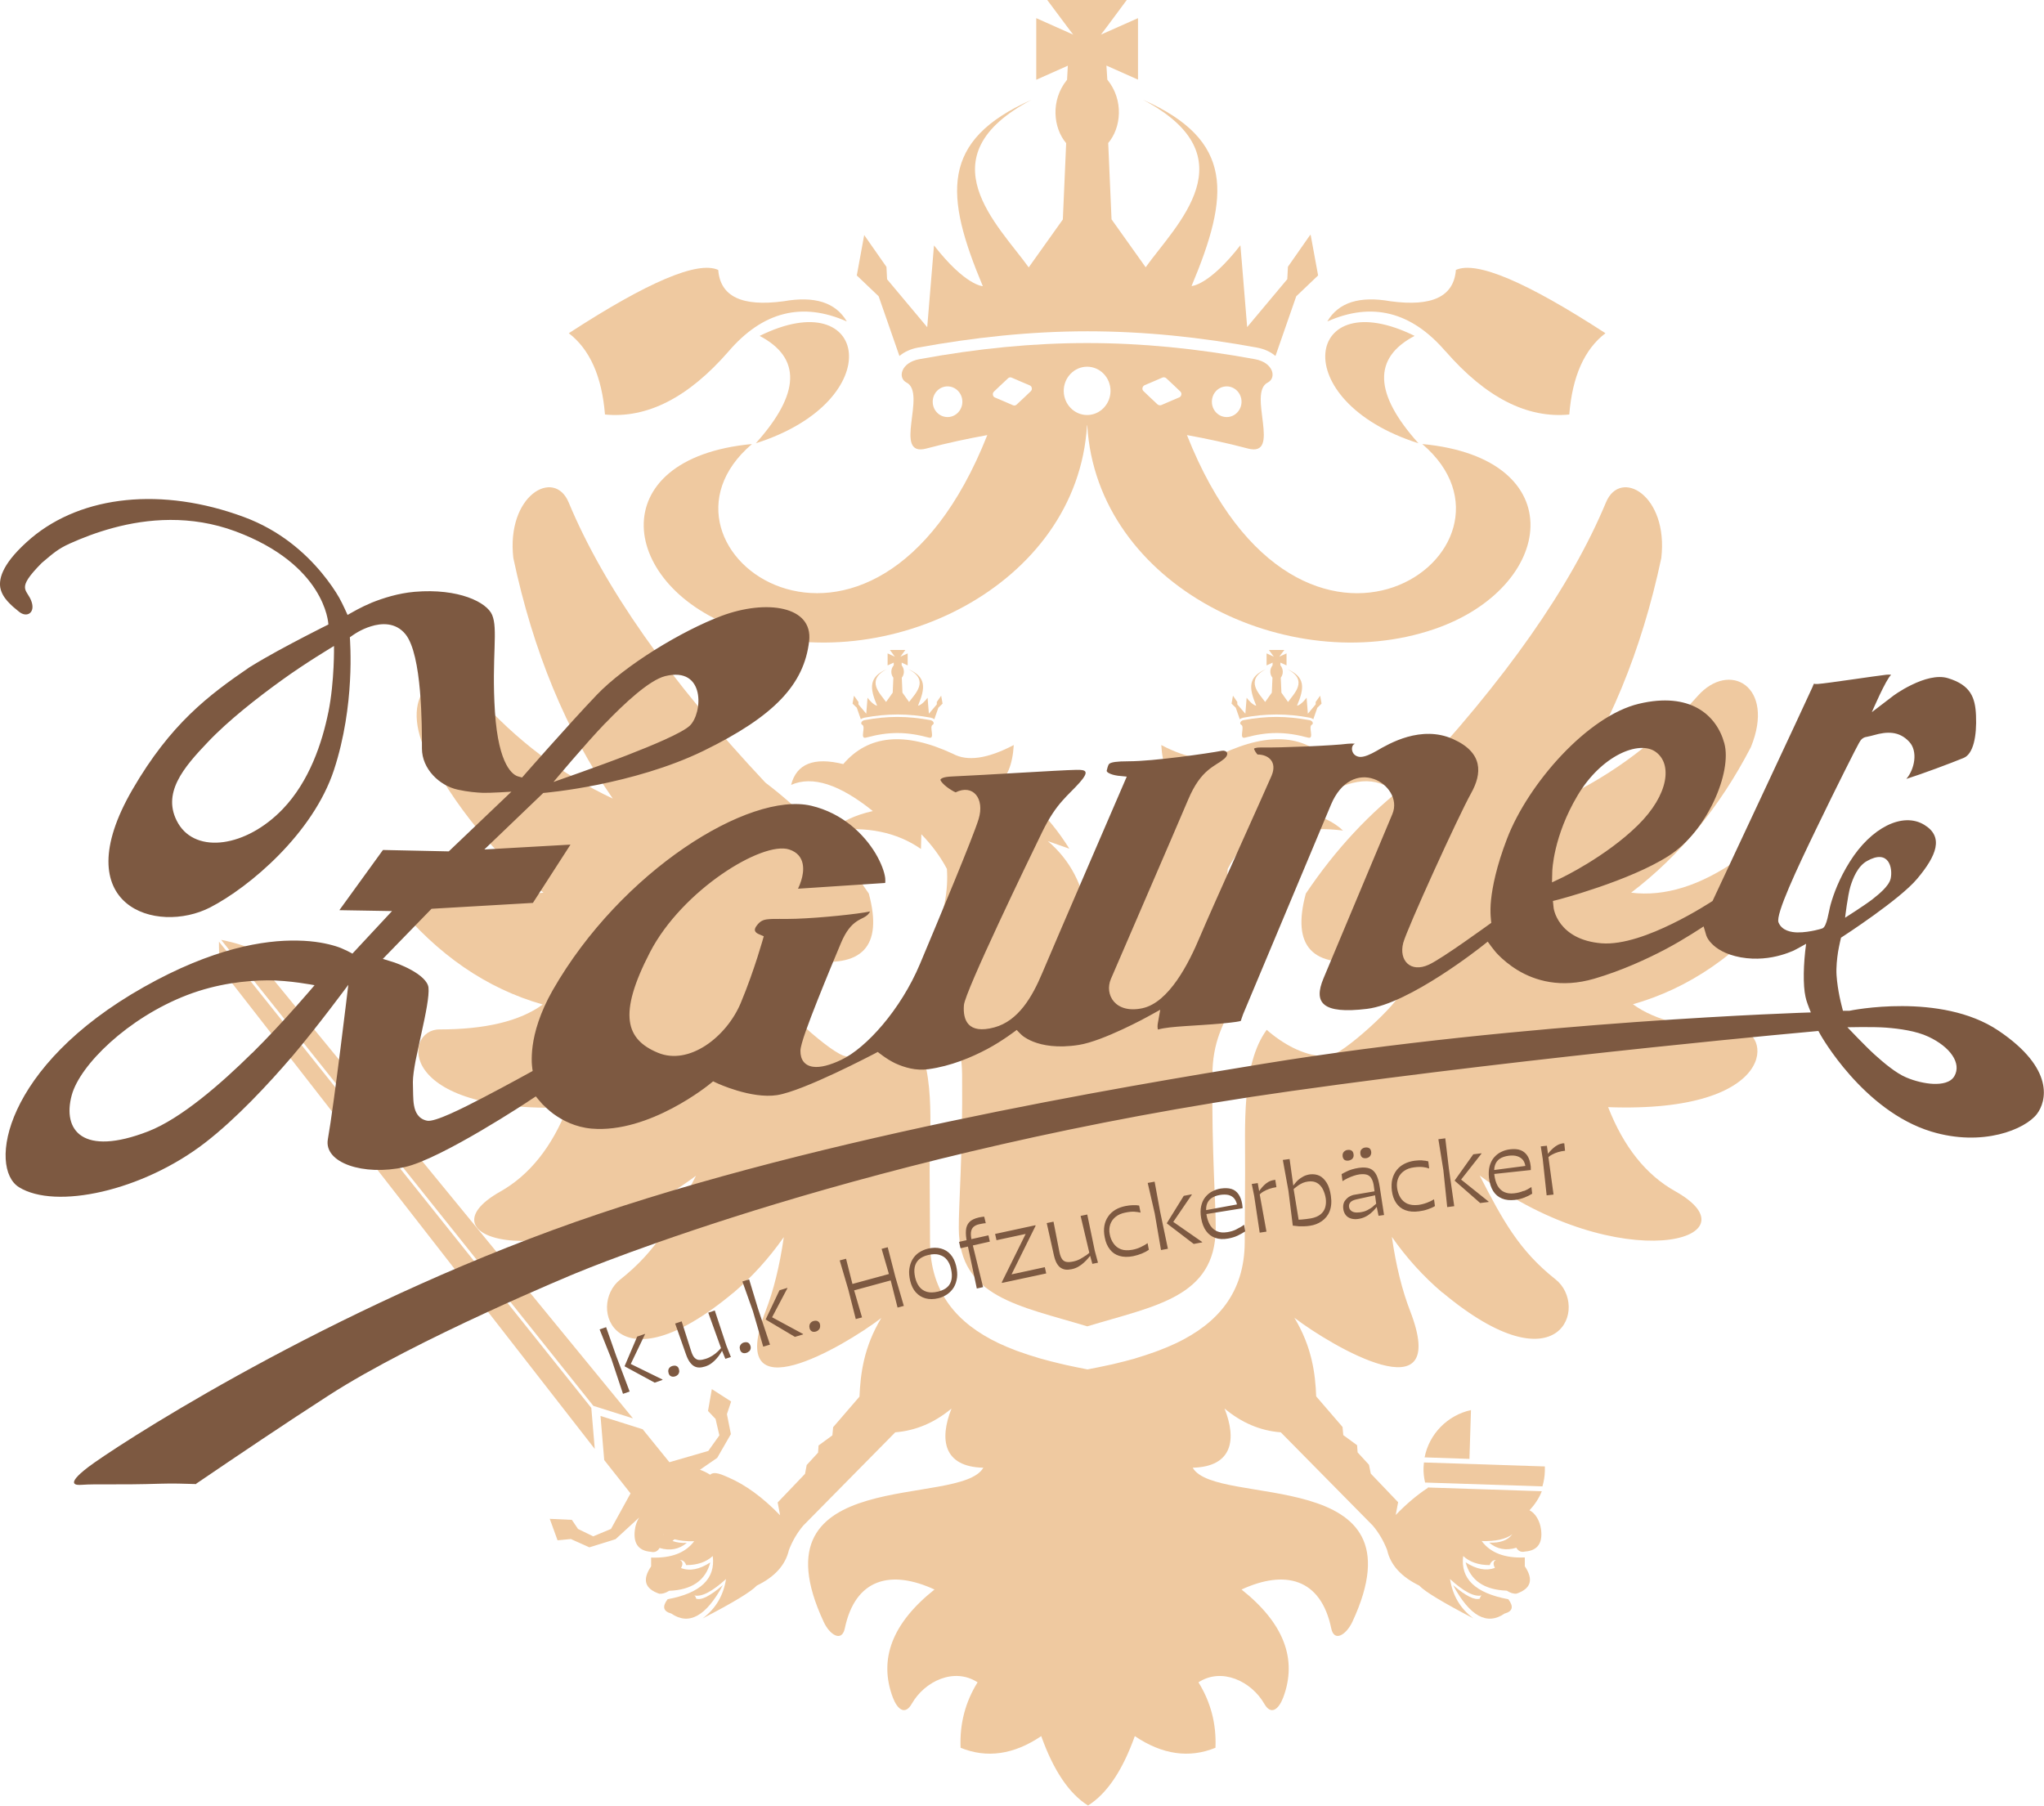 <?xml version="1.0" encoding="UTF-8"?>
<svg xmlns="http://www.w3.org/2000/svg" id="uuid-ebc4f678-a975-40e1-844a-9554fc91e98d" viewBox="0 0 159.91 141.27">
  <defs>
    <style>.uuid-bd24714d-cae1-4705-9f2d-cedf6ea62f75{fill:#7d5941;}.uuid-8e8a6d56-f1d7-4ddc-9c8f-83914ef68e18{fill:#efc9a0;}</style>
  </defs>
  <g id="uuid-21687ca3-bd70-4934-b691-5bb9a73de193">
    <path class="uuid-8e8a6d56-f1d7-4ddc-9c8f-83914ef68e18" d="M59.43,26.28c3.28,1.72,3.18,4.52-.3,8.4,10.49-3.33,8.83-12.62.3-8.4"></path>
    <path class="uuid-8e8a6d56-f1d7-4ddc-9c8f-83914ef68e18" d="M57.01,27.48c-3.15,3.62-6.37,5.27-9.68,4.95-.24-2.98-1.19-5.1-2.83-6.36,6.2-4.03,10.1-5.68,11.69-4.95.16,2.08,1.86,2.89,5.11,2.45,2.43-.43,4.08.09,4.95,1.58-3.5-1.55-6.58-.77-9.25,2.34"></path>
    <path class="uuid-8e8a6d56-f1d7-4ddc-9c8f-83914ef68e18" d="M110.67,26.28c-3.28,1.72-3.18,4.52.3,8.4-10.49-3.33-8.83-12.62-.3-8.4"></path>
    <path class="uuid-8e8a6d56-f1d7-4ddc-9c8f-83914ef68e18" d="M113.09,27.48c3.15,3.62,6.38,5.27,9.68,4.95.24-2.98,1.18-5.1,2.83-6.36-6.2-4.03-10.1-5.68-11.7-4.95-.16,2.08-1.86,2.89-5.11,2.45-2.43-.43-4.08.09-4.95,1.58,3.5-1.55,6.58-.77,9.25,2.34"></path>
    <path class="uuid-8e8a6d56-f1d7-4ddc-9c8f-83914ef68e18" d="M74.13,32.63c-.64,0-1.16-.53-1.16-1.2s.52-1.2,1.16-1.2,1.16.54,1.16,1.2-.52,1.2-1.16,1.2M77.76,30.64l.46-.44.64-.6c.08-.08.19-.1.3-.05l.81.35.59.25c.09.04.15.11.16.21.02.1-.01.18-.08.25l-.46.44-.64.6c-.08.08-.2.1-.3.05l-.81-.35-.59-.25c-.09-.04-.15-.11-.16-.21-.02-.1.01-.18.08-.25M85.05,28.69c1.01,0,1.83.85,1.83,1.89s-.82,1.89-1.83,1.89-1.83-.85-1.83-1.89.82-1.89,1.83-1.89M89.54,30.14l.59-.25.81-.35c.1-.04.22-.02.3.05l.64.6.46.44c.07.07.1.15.08.25-.02.09-.07.17-.16.21l-.59.25-.81.35c-.1.04-.22.02-.3-.05l-.64-.6-.46-.44c-.07-.07-.1-.16-.08-.25.02-.09.08-.17.16-.21M95.97,30.23c.64,0,1.16.54,1.16,1.2s-.52,1.2-1.16,1.2-1.16-.53-1.16-1.2.52-1.2,1.16-1.2M111.27,34.74c9.6,8.18-9.46,21.91-18.41-.7,1.54.28,3.1.61,4.76,1.05,2.7.72-.06-4.35,1.56-5.16.71-.36.45-1.57-1.01-1.83-4.59-.84-8.85-1.26-13.12-1.26-4.26,0-8.53.42-13.12,1.26-1.45.26-1.72,1.47-1.01,1.83,1.62.82-1.14,5.88,1.56,5.16,1.65-.44,3.22-.77,4.76-1.05-8.95,22.61-28.01,8.87-18.41.7-11.84,1.11-10.44,11.25-.91,14.49,11.35,3.86,26.37-3.34,27.12-15.95h.02c.75,12.61,15.77,19.81,27.12,15.95,9.52-3.24,10.93-13.38-.91-14.49"></path>
    <path class="uuid-8e8a6d56-f1d7-4ddc-9c8f-83914ef68e18" d="M102.5,18.38l-1.74,2.49-.05.97-3.14,3.75c-.43-5.29-.53-6.4-.53-6.4-2.46,3.16-3.82,3.19-3.82,3.19,2.98-7.11,3.37-11.4-3.81-14.58,8.46,4.46,2.58,9.8.22,13.11-1.78-2.5-2.67-3.75-2.67-3.75l-.26-5.97c1-1.17,1.25-3.34-.07-4.96l-.07-1.1,2.47,1.1V1.42l-2.7,1.2-.2.09.47-.62,1.55-2.09h-6.22l1.56,2.09.47.62-.2-.09-2.69-1.2v4.82l2.47-1.1-.06,1.1c-1.32,1.62-1.07,3.79-.07,4.96l-.26,5.97s-.89,1.25-2.67,3.75c-2.37-3.31-8.25-8.65.22-13.11-7.17,3.18-6.79,7.47-3.81,14.58,0,0-1.36-.03-3.82-3.19,0,0-.09,1.1-.53,6.4l-3.14-3.75-.05-.97-1.74-2.49c-.39,2.11-.58,3.16-.58,3.16l1.71,1.63,1.59,4.57s.02.07.04.1c.4-.34.9-.55,1.42-.65,4.4-.8,8.81-1.28,13.29-1.28s8.89.47,13.28,1.28c.52.1,1.02.3,1.42.65.01-.03.02-.06.04-.1l1.59-4.57,1.71-1.63s-.19-1.05-.58-3.16"></path>
    <path class="uuid-8e8a6d56-f1d7-4ddc-9c8f-83914ef68e18" d="M72.79,56.34c-.9-.16-1.73-.25-2.57-.25s-1.67.08-2.57.25c-.28.05-.34.29-.2.36.32.16-.22,1.15.3,1.01.89-.24,1.67-.36,2.46-.36.78,0,1.57.12,2.46.36.53.14-.01-.85.3-1.01.14-.07.09-.31-.2-.36"></path>
    <path class="uuid-8e8a6d56-f1d7-4ddc-9c8f-83914ef68e18" d="M70.23,54.62l-.37.5.37.53.36-.53-.36-.5ZM70.23,50.85h-.61l.3.41.09.12-.04-.02-.53-.24v.94l.48-.22v.21c-.27.32-.22.74-.03.97l-.05,1.17s-.17.25-.52.73c-.46-.65-1.61-1.69.04-2.56-1.4.62-1.33,1.46-.74,2.85,0,0-.27,0-.75-.62,0,0-.02.21-.1,1.25l-.61-.73v-.19s-.35-.49-.35-.49c-.08.41-.11.62-.11.62l.33.32.31.89s0,.01,0,.02c.08-.07.18-.11.28-.13.86-.16,1.72-.25,2.6-.25s1.74.09,2.6.25c.1.02.2.06.28.13,0,0,0-.01,0-.02l.31-.89.33-.32s-.04-.21-.11-.62l-.34.49v.19s-.62.73-.62.73c-.09-1.04-.1-1.25-.1-1.25-.48.62-.75.62-.75.62.58-1.39.66-2.23-.74-2.85,1.66.87.51,1.92.04,2.56-.35-.49-.52-.73-.52-.73l-.05-1.17c.2-.23.24-.65-.01-.97v-.21s.47.22.47.22v-.94l-.53.24-.04.02.09-.12.3-.41h-.61Z"></path>
    <path class="uuid-8e8a6d56-f1d7-4ddc-9c8f-83914ef68e18" d="M17.31,73.53c.52.11,1.34.3,1.98.55l30.23,36.89-3.1-.98c-1.28-1.6-11.08-13.89-29.11-36.45M46.53,113.36l-29.3-37.63c-.1-.68-.1-1.52-.1-2.06,18.14,22.71,27.95,35.01,29.13,36.48l.27,3.2Z"></path>
    <path class="uuid-8e8a6d56-f1d7-4ddc-9c8f-83914ef68e18" d="M102.44,56.34c-.9-.16-1.73-.25-2.57-.25s-1.67.08-2.57.25c-.28.05-.34.29-.2.36.32.16-.22,1.15.31,1.01.89-.24,1.67-.36,2.46-.36.79,0,1.57.12,2.46.36.53.14-.01-.85.3-1.01.14-.07.09-.31-.2-.36"></path>
    <path class="uuid-8e8a6d56-f1d7-4ddc-9c8f-83914ef68e18" d="M99.87,54.62l.36.5-.36.53-.37-.53.37-.5ZM99.87,50.85h.61l-.31.41-.09.12.04-.02.53-.24v.94l-.48-.22v.21c.27.32.22.74.03.97l.05,1.17s.17.25.52.73c.46-.65,1.61-1.69-.04-2.56,1.4.62,1.33,1.46.74,2.85,0,0,.27,0,.75-.62,0,0,.02.21.1,1.25l.61-.73v-.19s.35-.49.35-.49c.08.41.11.62.11.62l-.33.32-.31.89s0,.01,0,.02c-.08-.07-.18-.11-.28-.13-.86-.16-1.72-.25-2.6-.25s-1.74.09-2.6.25c-.1.02-.2.06-.28.13,0,0,0-.01,0-.02l-.31-.89-.33-.32s.04-.21.11-.62l.34.49v.19s.63.73.63.73c.08-1.04.1-1.25.1-1.25.48.62.75.62.75.62-.58-1.39-.66-2.23.74-2.85-1.65.87-.5,1.92-.04,2.56.35-.49.52-.73.52-.73l.05-1.17c-.2-.23-.25-.65.01-.97v-.21s-.47.22-.47.22v-.94l.53.24.04.02-.09-.12-.3-.41h.61Z"></path>
    <path class="uuid-8e8a6d56-f1d7-4ddc-9c8f-83914ef68e18" d="M68.26,63.46c-1.41.32-2.47.83-3.2,1.52,2.77-.35,5.1.13,6.99,1.44.02-.77.03-1.15.03-1.15.83.85,1.49,1.75,2,2.71.12,1.76-.24,3.55-1.07,5.37.95-.63,1.67-1.33,2.15-2.1.34,2.18-.49,4.65-1.88,6.73,1.19,2.06,1.96,3.58,1.99,6.09.06,6.2-.28,10.23-.26,12.06.05,5.37,4.74,6.03,10.05,7.64,5.31-1.61,10-2.27,10.05-7.64.02-1.82-.32-5.86-.26-12.06.02-2.5.8-4.03,1.99-6.09-1.4-2.08-2.22-4.55-1.88-6.73.49.77,1.2,1.47,2.16,2.1-.84-1.82-1.2-3.62-1.07-5.37.51-.96,1.17-1.86,2-2.71,0,0,0,.38.03,1.15,1.89-1.31,4.22-1.79,6.99-1.44-.73-.69-1.8-1.2-3.2-1.52,2.61-2.11,4.74-2.79,6.4-2.05-.42-1.65-1.78-2.2-4.08-1.63-1.96-2.29-4.82-2.56-8.59-.8-1.13.6-2.71.38-4.75-.69.09,1.53.52,2.57,1.28,3.12-2.02.56-3.9,2.23-5.63,4.99,1.12-.39,1.68-.59,1.68-.59-1.75,1.49-2.78,3.47-3.1,5.94-.32-2.47-1.35-4.45-3.1-5.94,0,0,.56.19,1.68.59-1.74-2.76-3.61-4.43-5.63-4.99.76-.55,1.19-1.59,1.28-3.12-2.04,1.07-3.62,1.3-4.75.69-3.77-1.76-6.63-1.49-8.59.8-2.3-.57-3.66-.02-4.08,1.63,1.66-.74,3.79-.05,6.4,2.05"></path>
    <path class="uuid-8e8a6d56-f1d7-4ddc-9c8f-83914ef68e18" d="M51.87,120.03s.02.01.03.02c.02.02.04.05.06.07-.03-.03-.07-.06-.09-.09M139.2,70.67c1.37-2.47-.79-5.14-3.2-3.45-2.97,2.08-5.77,2.95-8.39,2.62,3.8-2.89,6.93-6.68,9.37-11.39,1.94-4.76-1.69-6.81-4.18-3.98-3.03,3.43-6.56,6.1-10.61,8.01,3.63-5.25,6.23-11.52,7.78-18.82.57-4.91-3.2-7.07-4.33-4.35-2.76,6.62-7.89,13.93-15.39,21.92-3.06,2.32-5.76,5.21-8.09,8.68-1.12,4.14.5,5.87,4.86,5.21,1.9-.1,2.76.71,2.6,2.42-.09.89-4.66,5.05-5.68,5.1-1.43.07-2.97-.59-4.37-1.68-.16-.12-.32-.26-.47-.39-2,2.74-1.67,7.63-1.69,11.08-.02,2.74-.03,4.58-.03,5.54-.02,3.97-2.14,6.35-5.35,7.89-.45.21-.92.41-1.4.59-.1.04-.2.07-.3.11-.46.17-.94.32-1.43.47-.04.01-.08.02-.12.04-.53.15-1.08.29-1.63.42-.12.03-.24.06-.36.08-.56.12-1.13.24-1.71.35-.58-.11-1.14-.23-1.7-.35-.13-.03-.25-.06-.38-.09-.56-.13-1.1-.27-1.63-.42-.04-.01-.09-.03-.13-.04-.49-.14-.96-.3-1.42-.46-.1-.04-.21-.07-.31-.11-.48-.18-.95-.38-1.4-.59-3.21-1.54-5.33-3.92-5.35-7.89,0-.95-.02-2.8-.03-5.54-.02-3.44.57-8.3-1.56-11.2-.2.18-.4.35-.6.51-1.4,1.09-2.94,1.75-4.37,1.68-1.02-.05-5.6-4.21-5.68-5.1-.17-1.72.7-2.53,2.59-2.42,4.36.66,5.98-1.07,4.86-5.21-2.33-3.47-5.03-6.36-8.09-8.68-7.5-7.99-12.63-15.29-15.39-21.92-1.13-2.72-4.89-.56-4.33,4.35,1.55,7.3,4.14,13.57,7.78,18.82-4.05-1.91-7.58-4.58-10.61-8.01-2.5-2.83-6.13-.78-4.18,3.98,2.45,4.7,5.57,8.5,9.37,11.39-2.63.33-5.42-.54-8.39-2.62-2.41-1.69-4.57.98-3.2,3.45,3.3,4.03,7.14,6.67,11.53,7.92-1.78,1.3-4.48,1.95-8.09,1.95-2.83,0-3.43,6.59,10.03,6.1-1.22,3.1-2.97,5.29-5.25,6.58-6.72,3.78,4.31,6.88,15.3-1.23-1.79,3.47-3.08,5.87-5.93,8.12-2.64,2.08-.39,8.74,8.84,1.04h.01c1.48-1.26,2.79-2.71,3.95-4.36-.32,2.24-.8,4.17-1.43,5.8-3.2,8.28,6.17,2.72,9,.57.02-.01.04-.03.06-.05-1.38,2.29-1.63,4.37-1.71,6.16-1.37,1.59-2.06,2.39-2.06,2.39-.04.42-.06.64-.06.64-.72.53-1.08.79-1.08.79-.03.37-.04.56-.04.56-.59.64-.89.97-.89.97-.09.46-.13.69-.13.69-1.43,1.49-2.14,2.24-2.14,2.24.13.67.19,1,.19,1-1.36-1.4-2.71-2.39-4.07-2.97-.38-.16-1.08-.52-1.4-.2-.29-.18-.56-.31-.8-.39.34-.23.78-.54,1.35-.93,0,0,.36-.62,1.07-1.86,0,0-.1-.52-.31-1.56,0,0,.11-.33.33-.99,0,0-.5-.32-1.51-.97-.2,1.14-.3,1.71-.3,1.71.39.42.59.62.59.62.2.86.3,1.29.3,1.29-.58.81-.87,1.22-.87,1.22-2.03.59-3.04.88-3.04.88-1.39-1.72-2.09-2.58-2.09-2.58l-3.3-1.04.29,3.45s.69.87,2.06,2.61c0,0-.51.93-1.53,2.78,0,0-.46.19-1.39.58,0,0-.4-.19-1.19-.58,0,0-.16-.24-.48-.71,0,0-.58-.03-1.73-.08.41,1.12.61,1.68.61,1.68.69-.07,1.04-.1,1.04-.1.97.43,1.45.65,1.45.65,1.37-.42,2.05-.64,2.05-.64,1.08-.99,1.69-1.56,1.84-1.69-.16.27-.29.59-.33.95-.13.97.19,1.65,1.26,1.73.29.07.51-.03.67-.3.82.24,1.53.11,2.13-.4-.44.02-.81-.03-1.12-.15l.16-.13c.42.11.92.17,1.52.15h.02c-.69.92-1.81,1.34-3.37,1.28v.69c-.71,1.04-.5,1.75.64,2.14.23.02.49-.05.77-.23,1.78-.07,2.85-.81,3.22-2.22-.85.55-1.61.7-2.29.44.17-.31.14-.52-.09-.63.24.01.41.15.49.4.88,0,1.57-.24,2.08-.71.23,1.77-.94,2.9-3.53,3.38-.44.58-.34.95.29,1.12,1.38.95,2.72.21,4.03-2.22-1,.85-1.7,1.21-2.09,1.05-.02-.12-.07-.2-.14-.25.56.14,1.39-.29,2.48-1.28-.2,1.29-.81,2.32-1.83,3.08,2.4-1.24,3.81-2.1,4.24-2.57,1.41-.68,2.24-1.61,2.51-2.78.27-.7.64-1.34,1.12-1.91,3.48-3.53,5.88-5.97,7.2-7.3,1.62-.13,3.08-.76,4.4-1.86-.96,2.42-.64,4.56,2.49,4.63-1.79,3.17-18.26-.32-12.49,12.06.48,1.04,1.42,1.6,1.65.52.82-3.93,3.62-4.62,7.02-3.05-3.3,2.62-4.39,5.44-3.26,8.45.35.92.95,1.42,1.48.49,1.01-1.77,3.32-2.87,5.15-1.68-.96,1.54-1.41,3.25-1.33,5.12,2.05.84,4.16.54,6.31-.91.96,2.69,2.18,4.5,3.66,5.43,1.48-.93,2.7-2.74,3.66-5.43,2.15,1.45,4.26,1.75,6.31.91.08-1.87-.37-3.57-1.33-5.12,1.83-1.19,4.14-.08,5.15,1.68.53.93,1.13.43,1.48-.49,1.13-3.01.04-5.83-3.26-8.45,3.4-1.57,6.21-.88,7.02,3.05.23,1.08,1.16.51,1.65-.52,5.77-12.39-10.7-8.9-12.49-12.06,3.12-.08,3.45-2.21,2.49-4.63,1.32,1.1,2.78,1.74,4.4,1.86,1.32,1.34,3.72,3.77,7.2,7.3.48.57.85,1.21,1.12,1.91.26,1.17,1.1,2.09,2.51,2.78.43.47,1.85,1.32,4.24,2.57-1.02-.76-1.63-1.79-1.83-3.08,1.09,1,1.92,1.42,2.48,1.28-.08.05-.12.13-.15.25-.39.15-1.09-.2-2.09-1.05,1.31,2.43,2.65,3.17,4.03,2.22.63-.17.73-.54.29-1.12-2.59-.48-3.76-1.61-3.53-3.38.51.47,1.2.71,2.08.71.08-.26.25-.39.49-.41-.22.11-.25.32-.09.63-.68.25-1.45.11-2.29-.44.37,1.41,1.44,2.15,3.22,2.22.28.18.54.26.77.23,1.13-.39,1.34-1.1.64-2.14v-.69c-1.56.07-2.69-.36-3.37-1.28,1.09.03,1.89-.15,2.39-.53-.35.47-.95.69-1.81.65.6.51,1.31.65,2.13.4.15.27.38.37.67.3,1.07-.08,1.39-.75,1.26-1.73-.09-.67-.43-1.26-.9-1.5.4-.43.74-.93.96-1.49l-8.84-.29s0-.01,0-.02c0,0-.02.01-.03.02h-.06s0,.02.01.03c-.84.55-1.68,1.26-2.51,2.12,0,0,.06-.33.19-1,0,0-.71-.75-2.14-2.24,0,0-.05-.23-.14-.69,0,0-.29-.32-.89-.97,0,0-.01-.19-.04-.56,0,0-.36-.26-1.08-.79,0,0-.02-.21-.06-.64,0,0-.69-.8-2.06-2.39-.07-1.79-.33-3.87-1.71-6.16.02.02.04.03.06.05,2.83,2.15,12.2,7.71,9-.57-.63-1.63-1.11-3.56-1.43-5.8,1.15,1.65,2.47,3.1,3.95,4.36h.02c9.22,7.69,11.48,1.04,8.83-1.04-2.85-2.25-4.14-4.65-5.93-8.12,10.99,8.11,22.02,5,15.3,1.23-2.29-1.28-4.04-3.48-5.25-6.58,13.47.49,12.86-6.1,10.03-6.1-3.61,0-6.31-.65-8.09-1.95,4.39-1.25,8.23-3.88,11.53-7.92"></path>
    <path class="uuid-8e8a6d56-f1d7-4ddc-9c8f-83914ef68e18" d="M111.4,114.42c-.01.12-.02.24-.03.36-.02.42.03.82.12,1.21l9.18.3c.11-.38.18-.78.19-1.2,0-.12,0-.24,0-.36l-9.46-.31Z"></path>
    <path class="uuid-8e8a6d56-f1d7-4ddc-9c8f-83914ef68e18" d="M111.46,114.02l3.5.12.12-3.82c-1.82.4-3.27,1.85-3.63,3.71"></path>
    <path class="uuid-bd24714d-cae1-4705-9f2d-cedf6ea62f75" d="M144.35,71.79s.2-1.72.41-2.42c.2-.66.57-1.59,1.29-2,1.74-.99,2.03.56,1.87,1.34-.07.35-.35.67-.58.91-.25.25-.57.52-.88.76-.6.46-2.11,1.42-2.11,1.42M121.42,69.03l.02-.84c0-.05.07-2.75,1.99-5.97,1.87-3.13,4.79-4.31,6.08-3.41,1.34.93,1.06,3.36-1.38,5.76-1.26,1.24-2.75,2.26-3.92,2.98-1.18.72-2.04,1.13-2.04,1.13l-.76.36ZM19.73,82.38c-2.44,2.41-5.57,5.14-8.15,6.14-5.12,1.98-6.71-.08-5.97-2.83.64-2.37,4.4-6.06,9.03-7.84,2.35-.9,4.62-1.14,6.3-1.15,1.69-.01,3.67.38,3.67.38,0,0-2.41,2.87-4.87,5.3M25.69,55.71c-.49,2.42-1.49,5.42-3.57,7.59-2.86,2.98-6.76,3.53-8.18,1.12-1.36-2.33.45-4.4,2.32-6.36,1.6-1.69,3.88-3.47,5.75-4.82,1.87-1.36,4.12-2.7,4.12-2.7,0,0,.05,2.75-.44,5.18M47.36,56.58c1.5-1.56,3.43-3.36,4.67-3.68,3.19-.8,2.95,2.92,1.93,3.88-.62.58-2.93,1.54-4.91,2.31-2.05.8-5.75,2.09-5.75,2.09,0,0,2.5-2.99,4.06-4.61M147.57,80.4c1.03.08,2.35.26,3.3.71,1.73.81,2.6,2.09,2.03,3.08-.3.52-.99.63-1.64.61-.68-.03-1.47-.22-2.14-.51-.77-.32-1.73-1.12-2.46-1.78-.75-.68-2.13-2.14-2.13-2.14,0,0,2-.05,3.05.03M15.35,116.08c3.19-2.17,7.08-4.79,10.34-6.89,6.85-4.43,19.39-9.59,19.39-9.59,0,0,5.92-2.48,15.72-5.44,9.79-2.95,23.71-6.48,40.23-8.8,19.98-2.81,41.23-4.7,41.23-4.7l.16.29s3.32,5.95,8.67,7.58c4.01,1.22,7.35-.17,8.27-1.38.73-.96,1.43-3.53-3.02-6.52-4.51-3.03-11.62-1.56-11.65-1.55h-.51s-.18-.68-.27-1.13c-.09-.45-.19-1.05-.23-1.65-.04-.63.04-1.32.12-1.84.09-.53.23-1.1.23-1.1l.17-.11s4.43-2.87,5.79-4.5c1.52-1.81,2.1-3.28.55-4.22-1.68-1.02-4.15.21-5.83,2.9-.82,1.31-1.26,2.5-1.5,3.36-.15.54-.28,1.69-.63,1.84-.1.04-.28.09-.59.16-.32.07-.87.17-1.38.16-.45-.01-1.2-.12-1.47-.78-.25-.62,1.48-4.28,2.94-7.3,1.58-3.28,3.22-6.52,3.34-6.71.06-.1.09-.16.12-.2.08-.12.19-.22.36-.28.05-.01.1-.03.14-.03l.13-.03c.1-.02.24-.05.45-.11.96-.27,1.94-.35,2.75.53.69.74.42,2.14-.23,2.9,1.21-.38,3.51-1.24,4.48-1.64.76-.31,1.04-1.69.97-3.33-.06-1.4-.42-2.37-2.19-2.91-.84-.26-1.91.07-2.82.51-.9.43-1.57.94-1.57.95l-1.57,1.2s1.12-2.61,1.51-2.92c-.01,0-.03-.01-.05-.01-.06-.01-.17-.02-.33,0-.75.08-4.68.68-5.34.72-.16.01-.28.01-.31-.03-.04.07-.08.16-.13.29-.26.61-7.81,16.72-7.81,16.72,0,0-1.44.95-3.15,1.78-1.67.82-3.85,1.67-5.55,1.53-1.67-.14-2.63-.81-3.16-1.5-.26-.34-.41-.67-.49-.92-.04-.13-.07-.24-.08-.31-.01-.08-.06-.58-.06-.58l.43-.11s5.56-1.45,8.63-3.42c3.02-1.93,4.97-6.56,4.35-8.81-.61-2.23-2.69-4.04-6.68-3.09-4.01.95-8.67,6.25-10.32,10.56-.83,2.16-1.14,3.75-1.25,4.78-.11.99.02,1.8.02,1.8,0,0-1.15.83-2.17,1.54-.99.69-2.17,1.48-2.71,1.73-1.44.67-2.37-.33-2.01-1.7.28-1.07,4.32-9.94,5.3-11.69.88-1.57.97-3.2-1.41-4.26-1.23-.55-2.47-.47-3.55-.17-.54.15-1.03.36-1.44.56-.42.21-.76.4-.99.54-.47.27-.92.47-1.26.47-.2,0-.57-.11-.65-.52-.05-.26.08-.5.24-.5-.02,0-.06-.01-.1-.02-.1-.01-.25-.01-.49.01-1.02.14-5.2.32-6.8.29-.38,0-.5.07-.52.09,0,.01,0,.04.02.08.04.1.11.21.19.31l.06.07c.85,0,1.56.57,1.1,1.66-.28.68-4.7,10.44-5.61,12.61-.87,2.08-2.42,5.13-4.49,5.58-2.14.46-2.99-1.07-2.47-2.29.34-.81,5.07-11.72,6.04-14.02.51-1.21,1.04-1.88,1.57-2.32.25-.21.49-.36.72-.51.1-.06.2-.12.29-.19.08-.06.16-.12.24-.18.46-.4.18-.7-.19-.63-1.05.2-5.32.82-7.28.82-.98,0-1.33.08-1.48.17-.08.05-.13.1-.24.57,0,.03,0,.12.28.24.24.1.52.14.59.15l.7.07s-5.81,13.45-6.6,15.34c-.79,1.89-1.88,3.77-3.76,4.28-2.07.56-2.47-.58-2.38-1.74.08-1.06,5.08-11.41,6.13-13.56.57-1.16,1.07-1.87,1.57-2.43.46-.53.89-.9,1.35-1.42.77-.88.53-1.02-.25-1-1.44.03-7,.4-9.76.52-.7.03-.87.18-.88.27.02.06.08.15.17.25.18.2.45.4.7.55.11.07.22.13.32.17,1.36-.67,2.29.48,1.8,2.09-.43,1.42-3.11,7.81-4.59,11.34-1.51,3.59-4.22,6.59-6.16,7.5-.86.41-1.63.62-2.2.54-.65-.09-1-.54-.99-1.25,0-.52.67-2.27,1.33-3.94.69-1.74,1.47-3.61,1.84-4.49.4-.95.81-1.41,1.24-1.7.1-.07.2-.12.29-.17l.24-.12c.13-.07.22-.13.31-.21.1-.1.16-.19.2-.27-.96.2-3.78.5-5.77.57-1.03.04-1.71-.02-2.23.04-.39.04-.61.15-.88.51-.2.27-.13.4-.09.46.07.11.21.17.23.18l.42.18s-.71,2.61-1.8,5.22c-1.11,2.65-4.04,4.92-6.49,3.89-2.49-1.04-3.14-2.97-.61-7.86,2.52-4.87,8.81-8.72,10.89-8.04,1.32.43,1.17,1.71.94,2.43-.07.22-.15.44-.25.64l6.82-.45c.01-.07.02-.2,0-.39-.06-.48-.31-1.17-.76-1.93-.91-1.51-2.58-3.14-5.02-3.72-4.85-1.14-14.89,5.1-20.23,14.43-1.02,1.79-1.43,3.3-1.57,4.35-.07.51-.08.96-.07,1.28.01.31.07.69.07.69,0,0-2.04,1.13-3.85,2.07-1.65.86-3.81,1.95-4.41,1.82-.68-.14-.93-.67-1.02-1.19-.05-.25-.06-.54-.07-.84-.01-.29-.01-.62-.02-.99,0-.42.09-1.03.21-1.67.13-.65.3-1.4.46-2.15.34-1.54.62-2.93.55-3.58-.06-.49-.63-.98-1.36-1.38-.69-.38-1.36-.6-1.4-.61l-.81-.25,3.81-3.92,7.93-.46,2.94-4.56-6.74.38,4.61-4.42s1.89-.16,4.29-.65c2.41-.49,5.5-1.31,8.25-2.65,5.57-2.72,7.87-5.21,8.26-8.58.32-2.77-3.38-3.27-6.84-1.98-3.15,1.18-7.57,3.88-9.78,6.19-2.27,2.38-5.84,6.46-5.84,6.46l-.32-.09c-.35-.1-1.52-.76-1.8-5.04-.14-2.15-.07-3.77-.03-5.02.04-1.27.04-2.02-.19-2.57-.41-.99-2.62-2.1-6.06-1.81-1.28.11-2.46.49-3.34.84-.43.18-.84.38-1.14.54-.3.16-.77.43-.77.43,0,0-.37-.84-.65-1.34-.29-.51-.75-1.2-1.38-1.96-1.27-1.53-3.24-3.32-6.1-4.37-6.36-2.35-12.62-1.7-16.61,1.65C.25,43.97-.1,45.2.02,45.96c.07.39.27.74.55,1.06.14.16.3.31.45.45.16.14.33.27.47.39.6.49,1.26.1.99-.75-.32-1.05-1.34-.92.79-3.07.91-.77,1.28-1.1,2.18-1.51.91-.41,2.07-.87,3.41-1.23,2.67-.72,6.05-1.03,9.56.27,6.98,2.6,7.27,7.12,7.27,7.29,0,0-.85.42-1.79.91-1.42.74-2.9,1.52-4.39,2.44-3.2,2.19-6.16,4.42-9.14,9.55-5.33,9.18,1.91,11.38,6.08,9.23,3.06-1.58,8.05-5.78,9.68-10.76.83-2.53,1.15-5.06,1.25-6.95.11-1.88-.01-3.42-.01-3.42,0,0,.4-.29.66-.43.25-.14.6-.31,1-.43.77-.24,1.91-.35,2.7.63,1.29,1.62,1.28,7.15,1.28,8.93,0,1.6,1.37,2.91,2.8,3.22.77.17,1.46.23,1.97.25.5.02,2.23-.09,2.23-.09l-4.9,4.67-5.15-.11-3.41,4.71,4.12.07-3.1,3.33s-.67-.39-1.3-.58c-.65-.2-1.65-.42-2.98-.44-2.65-.06-6.68.61-12.03,3.63C.24,83.43-.92,91.38,1.48,92.88c2.86,1.78,9.66.31,14.57-3.48,2.43-1.88,4.93-4.56,6.84-6.79,1.9-2.23,4.36-5.56,4.36-5.56,0,0-1.12,9.41-1.6,12.08-.33,1.85,2.79,2.89,6.01,2.18,2.86-.63,9.82-5.23,9.86-5.27l.4-.26s.29.36.5.59c.22.22.52.51.87.77.71.52,1.73,1.05,2.99,1.16,4.52.39,9.23-3.47,9.25-3.49l.26-.21.3.14s2.66,1.25,4.7.94c2.1-.33,7.53-3.2,7.58-3.22l.3-.16s.69.57,1.37.89c.7.32,1.61.6,2.59.46,1.77-.24,3.41-.94,4.61-1.58,1.19-.63,2.3-1.49,2.3-1.49l.18.19s.21.22.35.32c.16.11.41.27.77.41.71.28,1.87.52,3.57.25,1.9-.3,5.37-2.2,5.4-2.22l.96-.53-.19,1.07c-.02.12-.04.31.01.48.51-.15,1.28-.21,2.12-.27.85-.06,1.87-.11,2.94-.21,1.03-.1,1.33-.16,1.43-.2v-.02c.05-.13.09-.3.18-.52l6.87-16.38c.79-1.88,2.17-2.42,3.36-2,1.04.36,1.94,1.55,1.44,2.74l-5.39,12.86c-.79,1.89-.12,2.81,3.41,2.38,3.34-.41,8.96-4.88,9.01-4.92l.43-.34s.48.69.82,1.03c.34.35.86.8,1.53,1.21,1.35.81,3.35,1.43,5.99.66,2.12-.62,4.12-1.54,5.58-2.31,1.46-.77,2.97-1.78,2.97-1.78l.11.37.1.34s.03.08.06.14c.06.12.17.3.36.49.36.38,1.04.85,2.27,1.08,1.23.22,2.34.06,3.14-.17.4-.11.72-.24.94-.33.21-.09,1.04-.56,1.04-.56-.22,1.58-.25,3.25-.05,4.14.06.33.27.84.27.85l.15.38s-22.31.67-42.78,4.01c-10.54,1.72-36.53,5.99-55.68,13.03-19.15,7.05-34.48,17.13-36.32,18.54-1.89,1.45-.84,1.4-.53,1.38,1.32-.09,2.71.02,6.26-.09.87-.03,1.81,0,2.74.03"></path>
    <path class="uuid-bd24714d-cae1-4705-9f2d-cedf6ea62f75" d="M122.32,89.45h-.07c-.14.03-.28.07-.4.14-.13.07-.24.15-.35.25-.11.1-.21.2-.3.31s-.17.22-.25.32l.1.14c.11-.11.24-.21.38-.28.14-.08.3-.14.46-.19.17-.05.35-.09.55-.11l-.06-.58s-.04,0-.06,0M121.02,89.64l-.48.05.15.95.31,2.88.54-.06-.41-3-.11-.82ZM119.2,93.17c-.23.1-.47.16-.73.19-.32.04-.59,0-.81-.11-.22-.11-.39-.28-.51-.5-.12-.23-.2-.5-.24-.83-.03-.3-.02-.55.05-.76.07-.21.19-.38.37-.5.18-.12.41-.2.71-.24.25-.03.47-.02.66.04.19.06.34.16.46.31.11.15.18.37.2.64l.2-.22-2.9.38.03.3,3.07-.33c0-.06,0-.12,0-.17,0-.05,0-.11-.01-.16-.04-.32-.12-.58-.25-.78-.13-.2-.3-.35-.53-.44-.22-.09-.51-.11-.84-.07-.24.03-.46.09-.68.2-.22.1-.4.25-.56.43-.16.18-.27.41-.35.68-.07.27-.09.58-.05.93.05.42.16.76.33,1.03.17.27.4.46.69.58.29.12.62.15,1,.11.27-.03.53-.1.76-.19.23-.09.43-.19.6-.3l-.06-.52c-.18.12-.38.23-.61.32M115.81,94.12l.65-.08v-.03s-2.21-1.77-2.21-1.77v.12s1.65-2.1,1.65-2.1v-.03s-.64.08-.64.08l-1.45,2.04v.03s2,1.75,2,1.75ZM113.07,89.06l-.54.07.39,2.42.3,2.89.55-.07-.42-2.95-.28-2.36ZM111.27,90.78c-.18,0-.38,0-.59.03-.3.04-.56.12-.8.24-.24.12-.44.28-.6.48-.16.2-.28.44-.35.71-.07.27-.08.58-.04.92.05.38.16.7.34.96.18.26.41.45.71.56.3.11.65.15,1.07.09.24-.03.47-.08.7-.16.23-.08.41-.16.55-.25l-.07-.53c-.16.1-.34.19-.56.27-.21.08-.44.14-.67.17-.35.04-.64,0-.87-.1-.23-.11-.41-.27-.54-.49-.13-.22-.21-.46-.25-.74-.04-.29,0-.55.09-.77.1-.23.25-.42.46-.56.21-.15.47-.24.78-.28.29-.04.52-.04.7-.02.18.02.34.06.48.11l-.07-.56c-.14-.04-.3-.06-.48-.07M107.09,90.54c.06-.04.11-.1.15-.18.03-.07.05-.16.03-.27-.02-.12-.07-.21-.15-.26-.09-.05-.2-.07-.32-.05-.12.01-.21.07-.29.15-.08.08-.1.21-.08.36.02.12.07.21.15.27.08.05.19.07.32.05.07-.01.14-.04.2-.08M105.73,90.72c.06-.04.11-.1.14-.17.03-.07.04-.16.02-.27-.02-.12-.07-.21-.15-.26-.08-.05-.19-.07-.32-.05-.12.01-.21.07-.29.15-.08.09-.11.21-.09.36.02.12.07.21.15.27.08.05.19.07.32.05.07-.01.14-.04.21-.08M107.42,94.4c-.13.1-.28.19-.45.28-.17.09-.36.14-.58.17-.18.02-.33.02-.45-.01-.12-.03-.21-.08-.28-.16-.07-.07-.11-.16-.12-.27-.02-.13.02-.24.11-.35.09-.1.24-.17.45-.22l1.64-.36-.05-.3-1.65.28c-.19.02-.36.09-.51.18-.15.1-.27.23-.36.38-.08.16-.11.35-.08.56.02.19.09.35.19.48.1.13.24.22.4.27s.35.07.56.04c.22-.03.41-.09.57-.17.17-.08.31-.18.44-.29.13-.11.24-.22.33-.33.1-.11.18-.22.25-.32l-.07-.17c-.1.09-.21.19-.34.29M107.68,94.3l.17.82.43-.06-.34-2.21c-.06-.38-.14-.69-.26-.93-.12-.23-.28-.4-.5-.49-.22-.09-.51-.11-.87-.06-.2.03-.37.07-.54.12-.17.05-.32.11-.45.18-.14.07-.26.13-.36.19l.07.55c.14-.09.28-.17.43-.24s.3-.13.45-.18c.15-.05.3-.09.45-.11.24-.03.43-.02.59.03.16.06.28.16.36.32.09.16.15.37.18.64l.19,1.42ZM101.22,93.04l-.33-2.36-.53.07.44,2.42.34,2.72c.16.02.32.04.47.05.15,0,.3.01.44,0,.15,0,.29-.02.43-.04.35-.05.66-.17.93-.36.27-.19.48-.44.61-.77.13-.33.17-.73.1-1.21-.06-.41-.16-.75-.32-1.01-.16-.26-.35-.45-.57-.56-.23-.11-.48-.14-.75-.11-.19.03-.36.08-.51.16-.15.08-.28.17-.4.27-.11.1-.21.21-.3.33-.09.12-.17.23-.25.33l.1.13c.07-.06.14-.12.23-.19.08-.07.18-.13.27-.2.1-.06.21-.12.32-.17.12-.05.25-.08.39-.1.28-.04.52,0,.71.11.19.11.34.28.45.49.11.22.19.46.23.73.03.24.02.46-.04.68-.06.22-.18.4-.36.55-.18.15-.43.26-.75.32-.24.04-.48.07-.71.09-.23.02-.44.03-.61.04l.37.12-.42-2.57ZM99.7,92.32s-.04,0-.07.01c-.14.02-.28.07-.4.14-.12.07-.24.16-.34.26-.1.1-.2.21-.29.33-.09.12-.16.22-.23.33l.11.13c.11-.12.23-.22.37-.3.14-.08.29-.15.46-.21.17-.06.35-.1.55-.13l-.09-.57s-.04,0-.06,0M98.41,92.56l-.48.07.19.94.43,2.87.53-.08-.54-2.98-.14-.81ZM96.73,96.18c-.22.11-.46.18-.71.22-.32.05-.59.03-.81-.07-.23-.1-.4-.26-.54-.48-.13-.22-.23-.49-.28-.81-.05-.29-.04-.55.01-.76.06-.21.17-.39.35-.52.17-.13.4-.22.69-.27.25-.04.47-.04.66,0,.19.05.35.14.47.29.12.15.2.36.24.64l.19-.23-2.88.53.04.3,3.05-.49c0-.06,0-.12-.01-.17,0-.05-.01-.11-.02-.16-.05-.31-.15-.57-.29-.77-.14-.2-.32-.34-.55-.41-.23-.07-.51-.08-.85-.03-.24.04-.46.12-.67.23-.21.11-.39.27-.54.46-.15.19-.25.42-.31.69-.06.27-.06.58,0,.93.07.41.2.75.39,1.01.19.26.43.44.72.54.29.1.62.12,1,.05.27-.05.52-.12.75-.23.23-.11.42-.22.59-.33l-.09-.52c-.17.13-.37.24-.59.35M93.4,97.32l.65-.12v-.03s-2.33-1.62-2.33-1.62l.02.12,1.5-2.2v-.03s-.63.12-.63.12l-1.32,2.13v.03s2.11,1.61,2.11,1.61ZM90.33,92.45l-.54.1.55,2.39.49,2.86.54-.1-.61-2.91-.43-2.34ZM88.63,94.29c-.18,0-.38.03-.59.07-.29.06-.55.15-.78.29-.23.14-.42.31-.56.52-.15.21-.25.45-.3.73-.05.28-.04.58.03.92.07.38.21.69.4.93.19.25.44.42.75.51.31.09.66.1,1.07.02.24-.05.47-.12.69-.21.22-.09.4-.19.54-.29l-.1-.52c-.15.11-.33.21-.54.31-.21.1-.43.17-.66.21-.34.06-.64.05-.88-.04-.24-.09-.43-.24-.58-.45-.15-.21-.25-.45-.3-.72-.06-.28-.04-.54.04-.78.08-.23.22-.43.42-.59.2-.16.45-.27.76-.33.28-.06.52-.08.7-.07.18.01.34.04.49.07l-.11-.55c-.14-.03-.31-.04-.49-.03M85.46,98.88l.44-.09-.25-.93-.59-2.84-.52.11.7,2.96.22.79ZM84.94,98.23c-.14.1-.29.19-.45.28-.17.09-.35.15-.55.19-.19.04-.35.05-.49.03-.14-.02-.26-.09-.35-.21-.09-.12-.17-.32-.22-.58l-.46-2.36-.53.11.55,2.47c.06.27.13.49.22.65.09.16.19.29.31.37.12.08.25.13.39.15s.3,0,.47-.03c.19-.04.36-.1.52-.19s.31-.2.44-.32c.13-.12.25-.24.36-.37.11-.13.2-.25.27-.36l-.12-.12c-.1.1-.22.2-.36.3M81,95.86l-.67.5-1.96,3.97.02.04.66-.49,1.97-3.98-.02-.04ZM81,95.86l-3.15.68.11.49,2.56-.55.48-.62ZM78.4,100.37l3.45-.74-.11-.49-2.86.62-.48.62ZM75.14,97.66l2.3-.52-.11-.49-2.3.51.11.49ZM75.96,96.43c.02-.18.08-.32.19-.43.11-.1.26-.18.46-.22.07-.01.15-.03.25-.05.1-.02.18-.03.26-.03l-.12-.51c-.07,0-.13.01-.2.02-.07.01-.14.02-.22.04-.34.08-.59.2-.74.36-.16.17-.25.38-.27.65-.02.26,0,.58.09.96l.76,3.59.49-.11-.88-3.58c-.06-.28-.09-.51-.07-.69M71.9,97.99c-.21.14-.38.32-.51.54-.13.22-.21.47-.25.75-.04.28-.01.6.07.94.09.36.23.66.44.89.21.23.46.39.76.47.3.08.63.08,1-.01.26-.06.49-.17.7-.31.21-.15.38-.33.51-.54.13-.22.21-.47.25-.75.04-.28.01-.6-.07-.94-.09-.36-.23-.66-.44-.89-.2-.23-.45-.38-.75-.46-.3-.08-.63-.08-1.01.01-.26.06-.5.17-.71.31M73.5,98.18c.24.07.43.19.58.38.15.19.26.42.32.71.07.31.09.58.04.83-.05.24-.15.44-.33.6-.17.16-.41.27-.72.35-.34.08-.63.09-.87.02-.24-.07-.43-.19-.59-.39-.15-.19-.26-.43-.33-.72-.07-.31-.09-.58-.04-.82.05-.24.16-.44.33-.6.18-.16.42-.28.72-.35.34-.08.63-.09.87-.02M68.97,97.7l.67,2.31.58,2.29.49-.13-.66-2.26-.6-2.33-.49.13ZM66.48,100.51l.14.5,3.23-.88-.14-.5-3.23.88ZM65.69,98.6l.68,2.31.58,2.29.49-.13-.66-2.26-.59-2.33-.49.13ZM64.03,104.06c.06-.05.1-.11.12-.19.02-.08.02-.17,0-.27-.03-.12-.1-.19-.19-.24-.09-.04-.2-.04-.34,0-.07.02-.13.06-.18.11-.05.05-.09.11-.11.19-.02.08-.02.16.01.27.03.12.1.19.19.24.09.04.2.04.32,0,.07-.02.13-.06.18-.11M62.2,104.59l.63-.19v-.03s-2.5-1.35-2.5-1.35l.03.12,1.24-2.35v-.03s-.62.19-.62.19l-1.07,2.26v.03s2.29,1.36,2.29,1.36ZM58.6,100.1l-.52.16.82,2.31.81,2.79.53-.16-.94-2.82-.69-2.28ZM58.61,105.73c.05-.05.09-.12.11-.19.02-.08.02-.17-.02-.27-.04-.11-.1-.19-.19-.23-.09-.04-.2-.04-.34,0-.07.02-.13.06-.18.11-.05.05-.09.12-.11.19-.02.08-.01.16.02.27.04.12.1.19.19.23.09.04.2.04.32,0,.07-.02.13-.06.18-.11M56.75,106.31l.43-.14-.35-.89-.91-2.75-.51.17,1.03,2.86.31.76ZM56.16,105.73c-.12.12-.26.23-.42.33-.16.1-.33.19-.53.25-.18.06-.34.09-.49.09-.14,0-.27-.06-.38-.17-.11-.11-.2-.3-.28-.56l-.73-2.29-.51.17.84,2.39c.09.26.19.47.3.62.11.15.22.26.35.33.13.07.26.1.4.1.14,0,.29-.03.46-.08.18-.06.35-.14.49-.25.15-.11.28-.23.4-.37.12-.13.22-.27.31-.41.09-.14.17-.27.23-.38l-.13-.1c-.09.11-.2.22-.32.34M53.02,107.57c.05-.05.09-.12.11-.2.02-.08.01-.17-.02-.27-.04-.12-.1-.19-.2-.23-.09-.04-.2-.03-.34.01-.07.02-.12.06-.18.11-.05.05-.09.12-.1.19-.02.08-.01.16.02.27.04.12.1.19.2.23.09.04.2.04.32,0,.07-.02.13-.06.18-.11M51.21,108.18l.62-.22v-.03s-2.55-1.25-2.55-1.25l.03.11,1.15-2.4v-.03s-.61.21-.61.21l-.98,2.3v.03s2.34,1.27,2.34,1.27ZM47.43,103.83l-.52.18.91,2.28.92,2.76.52-.18-1.05-2.78-.79-2.25Z"></path>
  </g>
</svg>

